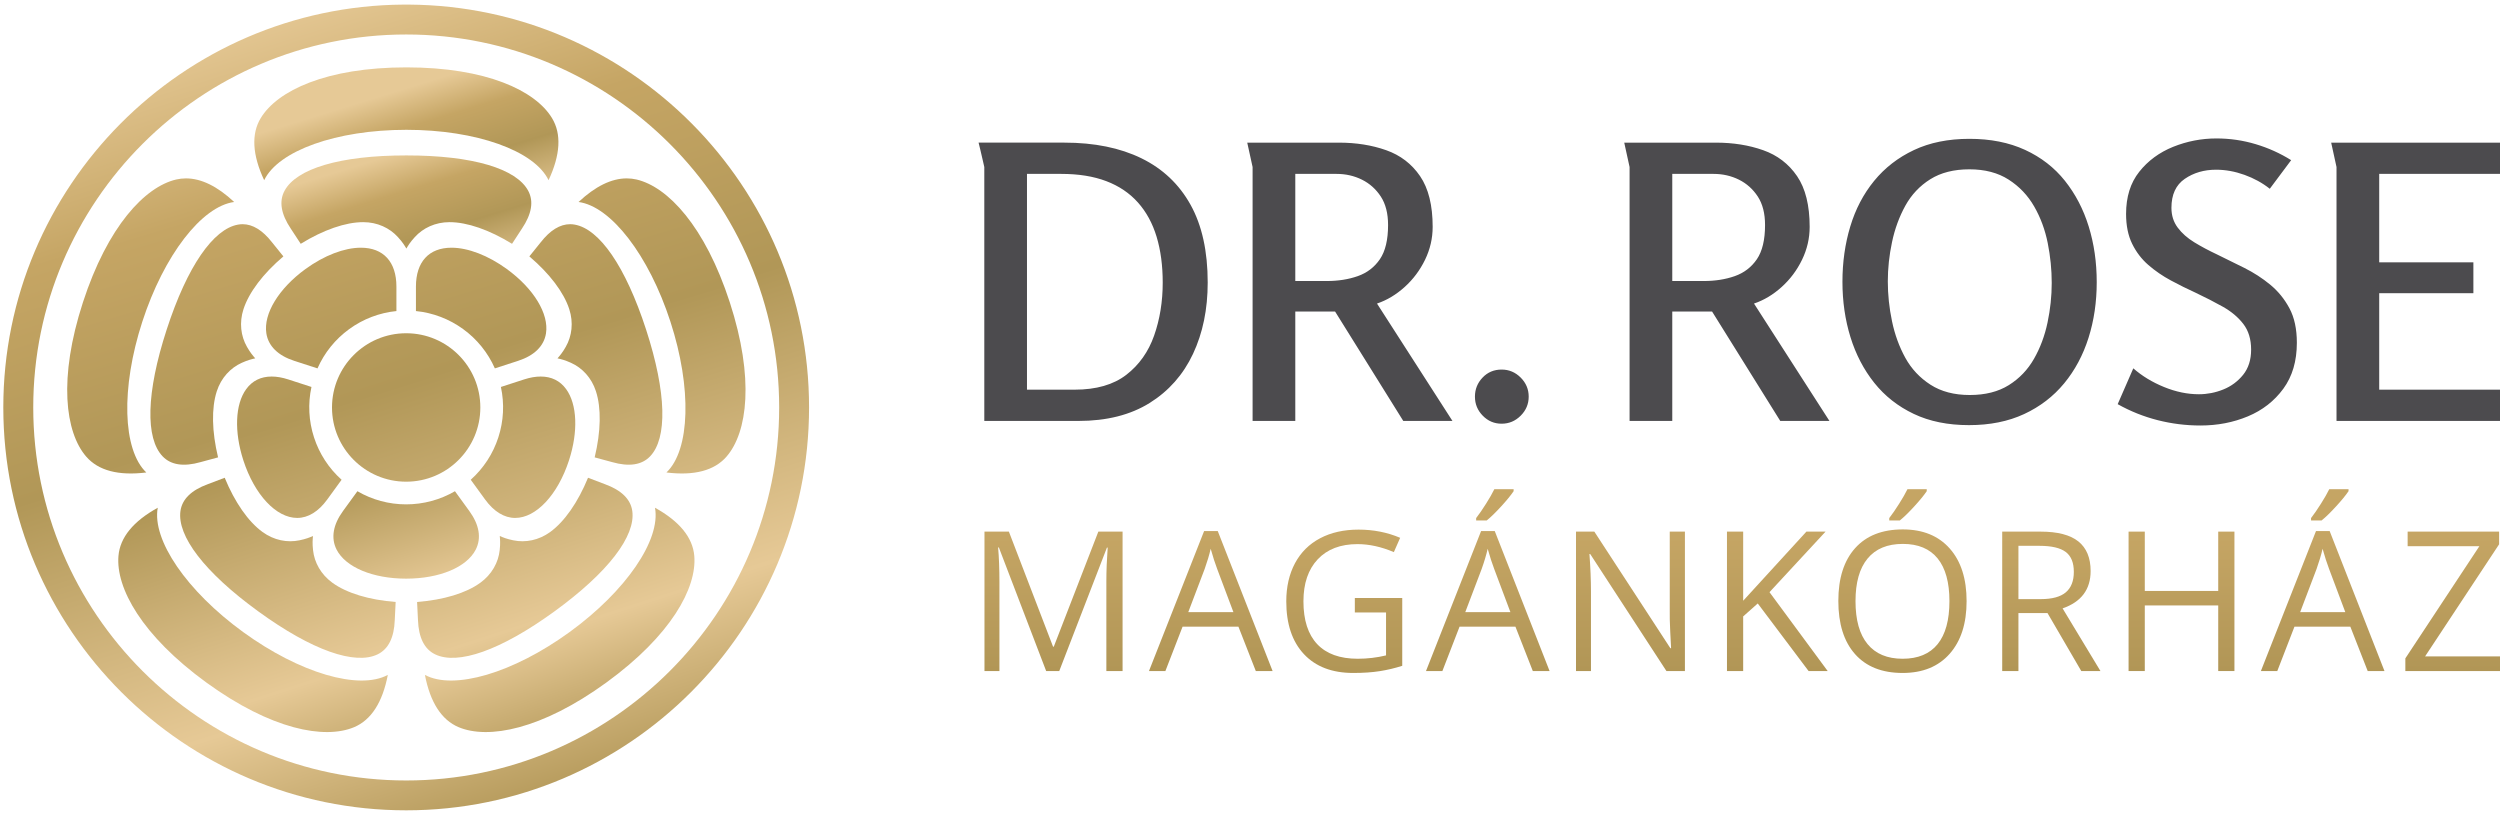 <svg xmlns="http://www.w3.org/2000/svg" width="272" height="89" viewBox="0 0 272 89">
  <defs>
    <linearGradient id="drrose-logo--color-a" x1="34.301%" x2="65.844%" y1=".059%" y2="100.399%">
      <stop offset="0%" stop-color="#E6C996"/>
      <stop offset="21%" stop-color="#C5A564"/>
      <stop offset="47%" stop-color="#B19757"/>
      <stop offset="80%" stop-color="#E6C996"/>
      <stop offset="100%" stop-color="#B19656"/>
      <stop offset="100%" stop-color="#B19656"/>
    </linearGradient>
    <linearGradient id="drrose-logo--color-b" x1="33.225%" x2="116.797%" y1="32.614%" y2="131.246%">
      <stop offset="0%" stop-color="#E6C996"/>
      <stop offset="21%" stop-color="#C5A564"/>
      <stop offset="47%" stop-color="#B19757"/>
      <stop offset="80%" stop-color="#E6C996"/>
      <stop offset="100%" stop-color="#B19656"/>
      <stop offset="100%" stop-color="#B19656"/>
    </linearGradient>
    <linearGradient id="drrose-logo--color-c" x1="-32.223%" x2="162.626%" y1="-185.949%" y2="387.597%">
      <stop offset="0%" stop-color="#E6C996"/>
      <stop offset="21%" stop-color="#C5A564"/>
      <stop offset="47%" stop-color="#B19757"/>
      <stop offset="80%" stop-color="#E6C996"/>
      <stop offset="100%" stop-color="#B19656"/>
      <stop offset="100%" stop-color="#B19656"/>
    </linearGradient>
    <linearGradient id="drrose-logo--color-d" x1="-35.158%" x2="135.947%" y1="-221.094%" y2="323.58%">
      <stop offset="0%" stop-color="#E6C996"/>
      <stop offset="21%" stop-color="#C5A564"/>
      <stop offset="47%" stop-color="#B19757"/>
      <stop offset="80%" stop-color="#E6C996"/>
      <stop offset="100%" stop-color="#B19656"/>
      <stop offset="100%" stop-color="#B19656"/>
    </linearGradient>
    <linearGradient id="drrose-logo--color-e" x1="22.717%" x2="124.434%" y1="17.873%" y2="138.504%">
      <stop offset="0%" stop-color="#E6C996"/>
      <stop offset="21%" stop-color="#C5A564"/>
      <stop offset="47%" stop-color="#B19757"/>
      <stop offset="80%" stop-color="#E6C996"/>
      <stop offset="100%" stop-color="#B19656"/>
      <stop offset="100%" stop-color="#B19656"/>
    </linearGradient>
    <linearGradient id="drrose-logo--color-f" x1="35.622%" x2="84.356%" y1="-37.009%" y2="236.977%">
      <stop offset="0%" stop-color="#E6C996"/>
      <stop offset="21%" stop-color="#C5A564"/>
      <stop offset="47%" stop-color="#B19757"/>
      <stop offset="80%" stop-color="#E6C996"/>
      <stop offset="100%" stop-color="#B19656"/>
      <stop offset="100%" stop-color="#B19656"/>
    </linearGradient>
    <linearGradient id="drrose-logo--color-g" x1="29.072%" x2="87.508%" y1="-71.007%" y2="265.159%">
      <stop offset="0%" stop-color="#E6C996"/>
      <stop offset="21%" stop-color="#C5A564"/>
      <stop offset="47%" stop-color="#B19757"/>
      <stop offset="80%" stop-color="#E6C996"/>
      <stop offset="100%" stop-color="#B19656"/>
      <stop offset="100%" stop-color="#B19656"/>
    </linearGradient>
    <linearGradient id="drrose-logo--color-h" x1="-14.679%" x2="79.61%" y1="-120.319%" y2="129.298%">
      <stop offset="0%" stop-color="#E6C996"/>
      <stop offset="21%" stop-color="#C5A564"/>
      <stop offset="47%" stop-color="#B19757"/>
      <stop offset="80%" stop-color="#E6C996"/>
      <stop offset="100%" stop-color="#B19656"/>
      <stop offset="100%" stop-color="#B19656"/>
    </linearGradient>
    <linearGradient id="drrose-logo--color-i" x1="-24.232%" x2="93.71%" y1="-149.739%" y2="163.809%">
      <stop offset="0%" stop-color="#E6C996"/>
      <stop offset="21%" stop-color="#C5A564"/>
      <stop offset="47%" stop-color="#B19757"/>
      <stop offset="80%" stop-color="#E6C996"/>
      <stop offset="100%" stop-color="#B19656"/>
      <stop offset="100%" stop-color="#B19656"/>
    </linearGradient>
    <linearGradient id="drrose-logo--color-j" x1="-24.12%" x2="70.165%" y1="-147.588%" y2="102.003%">
      <stop offset="0%" stop-color="#E6C996"/>
      <stop offset="21%" stop-color="#C5A564"/>
      <stop offset="47%" stop-color="#B19757"/>
      <stop offset="80%" stop-color="#E6C996"/>
      <stop offset="100%" stop-color="#B19656"/>
      <stop offset="100%" stop-color="#B19656"/>
    </linearGradient>
    <linearGradient id="drrose-logo--color-k" x1="-34.971%" x2="82.972%" y1="-175.801%" y2="137.747%">
      <stop offset="0%" stop-color="#E6C996"/>
      <stop offset="21%" stop-color="#C5A564"/>
      <stop offset="47%" stop-color="#B19757"/>
      <stop offset="80%" stop-color="#E6C996"/>
      <stop offset="100%" stop-color="#B19656"/>
      <stop offset="100%" stop-color="#B19656"/>
    </linearGradient>
    <linearGradient id="drrose-logo--color-l" x1="28.479%" x2="77.215%" y1="-87.515%" y2="186.472%">
      <stop offset="0%" stop-color="#E6C996"/>
      <stop offset="21%" stop-color="#C5A564"/>
      <stop offset="47%" stop-color="#B19757"/>
      <stop offset="80%" stop-color="#E6C996"/>
      <stop offset="100%" stop-color="#B19656"/>
      <stop offset="100%" stop-color="#B19656"/>
    </linearGradient>
    <linearGradient id="drrose-logo--color-m" x1="22.41%" x2="80.848%" y1="-116.754%" y2="219.413%">
      <stop offset="0%" stop-color="#E6C996"/>
      <stop offset="21%" stop-color="#C5A564"/>
      <stop offset="47%" stop-color="#B19757"/>
      <stop offset="80%" stop-color="#E6C996"/>
      <stop offset="100%" stop-color="#B19656"/>
      <stop offset="100%" stop-color="#B19656"/>
    </linearGradient>
    <linearGradient id="drrose-logo--color-n" x1="-19.43%" x2="175.411%" y1="-156.213%" y2="417.292%">
      <stop offset="0%" stop-color="#E6C996"/>
      <stop offset="21%" stop-color="#C5A564"/>
      <stop offset="47%" stop-color="#B19757"/>
      <stop offset="80%" stop-color="#E6C996"/>
      <stop offset="100%" stop-color="#B19656"/>
      <stop offset="100%" stop-color="#B19656"/>
    </linearGradient>
    <linearGradient id="drrose-logo--color-o" x1="-18.504%" x2="114.371%" y1="-235.738%" y2="336.076%">
      <stop offset="0%" stop-color="#E6C996"/>
      <stop offset="21%" stop-color="#C5A564"/>
      <stop offset="47%" stop-color="#B19757"/>
      <stop offset="80%" stop-color="#E6C996"/>
      <stop offset="100%" stop-color="#B19656"/>
      <stop offset="100%" stop-color="#B19656"/>
    </linearGradient>
    <linearGradient id="drrose-logo--color-p" x1="-62.236%" x2="112.445%" y1="-164.081%" y2="169.863%">
      <stop offset="0%" stop-color="#E6C996"/>
      <stop offset="21%" stop-color="#C5A564"/>
      <stop offset="47%" stop-color="#B19757"/>
      <stop offset="80%" stop-color="#E6C996"/>
      <stop offset="100%" stop-color="#B19656"/>
      <stop offset="100%" stop-color="#B19656"/>
    </linearGradient>
    <linearGradient id="drrose-logo--color-q" x1="-27.325%" x2="105.571%" y1="-283.945%" y2="287.869%">
      <stop offset="0%" stop-color="#E6C996"/>
      <stop offset="21%" stop-color="#C5A564"/>
      <stop offset="47%" stop-color="#B19757"/>
      <stop offset="80%" stop-color="#E6C996"/>
      <stop offset="100%" stop-color="#B19656"/>
      <stop offset="100%" stop-color="#B19656"/>
    </linearGradient>
    <linearGradient id="drrose-logo--color-r" x1="49.994%" x2="49.994%" y1="3.313%" y2="99.757%">
      <stop offset="0%" stop-color="#C5A564"/>
      <stop offset="100%" stop-color="#B19656"/>
      <stop offset="100%" stop-color="#B19656"/>
    </linearGradient>
    <linearGradient id="drrose-logo--color-s" x1="50.004%" x2="50.004%" y1="3.709%" y2="99.758%">
      <stop offset="0%" stop-color="#C5A564"/>
      <stop offset="100%" stop-color="#B19656"/>
      <stop offset="100%" stop-color="#B19656"/>
    </linearGradient>
    <linearGradient id="drrose-logo--color-t" x1="50.004%" x2="50.004%" y1="4.622%" y2="98.433%">
      <stop offset="0%" stop-color="#C5A564"/>
      <stop offset="100%" stop-color="#B19656"/>
      <stop offset="100%" stop-color="#B19656"/>
    </linearGradient>
    <linearGradient id="drrose-logo--color-u" x1="49.993%" x2="49.993%" y1="25.876%" y2="99.813%">
      <stop offset="0%" stop-color="#C5A564"/>
      <stop offset="100%" stop-color="#B19656"/>
      <stop offset="100%" stop-color="#B19656"/>
    </linearGradient>
    <linearGradient id="drrose-logo--color-v" x1="50%" x2="50%" y1="3.313%" y2="99.757%">
      <stop offset="0%" stop-color="#C5A564"/>
      <stop offset="100%" stop-color="#B19656"/>
      <stop offset="100%" stop-color="#B19656"/>
    </linearGradient>
    <linearGradient id="drrose-logo--color-w" x1="49.991%" x2="49.991%" y1="3.313%" y2="99.757%">
      <stop offset="0%" stop-color="#C5A564"/>
      <stop offset="100%" stop-color="#B19656"/>
      <stop offset="100%" stop-color="#B19656"/>
    </linearGradient>
    <linearGradient id="drrose-logo--color-x" x1="49.997%" x2="49.997%" y1="25.608%" y2="98.778%">
      <stop offset="0%" stop-color="#C5A564"/>
      <stop offset="100%" stop-color="#B19656"/>
      <stop offset="100%" stop-color="#B19656"/>
    </linearGradient>
    <linearGradient id="drrose-logo--color-y" x1="50%" x2="50%" y1="3.313%" y2="99.757%">
      <stop offset="0%" stop-color="#C5A564"/>
      <stop offset="100%" stop-color="#B19656"/>
      <stop offset="100%" stop-color="#B19656"/>
    </linearGradient>
    <linearGradient id="drrose-logo--color-z" x1="50.004%" x2="50.004%" y1="3.313%" y2="99.757%">
      <stop offset="0%" stop-color="#C5A564"/>
      <stop offset="100%" stop-color="#B19656"/>
      <stop offset="100%" stop-color="#B19656"/>
    </linearGradient>
    <linearGradient id="drrose-logo--color-A" x1="50%" x2="50%" y1="25.876%" y2="99.813%">
      <stop offset="0%" stop-color="#C5A564"/>
      <stop offset="100%" stop-color="#B19656"/>
      <stop offset="100%" stop-color="#B19656"/>
    </linearGradient>
    <linearGradient id="drrose-logo--color-B" x1="50.005%" x2="50.005%" y1="3.313%" y2="99.757%">
      <stop offset="0%" stop-color="#C5A564"/>
      <stop offset="100%" stop-color="#B19656"/>
      <stop offset="100%" stop-color="#B19656"/>
    </linearGradient>
  </defs>
  <g fill="none" fill-rule="evenodd">
    <path fill="url(#drrose-logo--color-a)" fill-rule="nonzero" d="M43.854,0.501 C19.839,0.684 0.36,20.276 0.36,44.33 C0.36,68.503 20.022,88.163 44.194,88.163 C68.363,88.163 88.026,68.503 88.026,44.33 C88.026,20.276 68.546,0.684 44.532,0.501 L43.854,0.501 Z M3.617,44.33 C3.617,21.96 21.818,3.752 44.194,3.752 C66.567,3.752 84.774,21.96 84.774,44.33 C84.774,66.706 66.567,84.915 44.194,84.915 C21.818,84.915 3.617,66.706 3.617,44.33 Z"/>
    <path fill="url(#drrose-logo--color-b)" fill-rule="nonzero" d="M28.368,12.849 C27.323,14.572 27.451,16.844 28.742,19.606 C30.276,16.4 36.607,14.123 44.213,14.123 C51.82,14.123 58.15,16.4 59.684,19.606 C60.975,16.844 61.103,14.572 60.058,12.849 C58.254,9.863 52.922,7.33 44.213,7.33 C35.504,7.33 30.173,9.863 28.368,12.849 Z"/>
    <path fill="url(#drrose-logo--color-c)" fill-rule="nonzero" d="M45.254,31.181 L45.254,33.843 C47.108,34.029 48.88,34.706 50.388,35.804 C51.9,36.9 53.091,38.376 53.841,40.081 L56.374,39.258 C58.135,38.686 59.184,37.653 59.403,36.276 C59.741,34.147 58.069,31.395 55.136,29.265 C53.111,27.792 50.918,26.95 49.124,26.95 C46.665,26.95 45.254,28.492 45.254,31.181 L45.254,31.181 Z"/>
    <path fill="url(#drrose-logo--color-d)" d="M36.122,44.333 C36.122,48.789 39.738,52.408 44.192,52.408 C48.646,52.408 52.261,48.789 52.261,44.333 C52.261,39.876 48.646,36.257 44.192,36.257 C39.738,36.257 36.122,39.876 36.122,44.333 L36.122,44.333 Z"/>
    <path fill="url(#drrose-logo--color-e)" fill-rule="nonzero" d="M30.952,20.767 C30.343,21.909 30.573,23.288 31.635,24.871 L32.718,26.526 C35.188,25.006 37.594,24.17 39.519,24.17 C41.054,24.17 42.396,24.799 43.3,25.803 C43.789,26.335 44.016,26.708 44.213,27.044 C44.411,26.708 44.638,26.335 45.124,25.803 C46.03,24.799 47.371,24.17 48.907,24.17 C50.831,24.17 53.24,25.006 55.71,26.526 L56.789,24.871 C57.852,23.288 58.082,21.909 57.474,20.767 C56.194,18.362 51.477,16.909 44.213,16.909 C36.948,16.909 32.231,18.362 30.952,20.767 L30.952,20.767 Z"/>
    <path fill="url(#drrose-logo--color-f)" fill-rule="nonzero" d="M19.166,19.531 C15.77,20.328 11.714,24.615 9.022,32.898 C6.331,41.178 7.095,47.033 9.374,49.672 C10.69,51.198 12.89,51.78 15.918,51.405 C13.342,48.955 13.134,42.23 15.485,34.997 C17.834,27.764 21.956,22.445 25.478,21.976 C23.651,20.268 21.894,19.409 20.238,19.409 C19.877,19.409 19.519,19.449 19.166,19.531 Z"/>
    <path fill="url(#drrose-logo--color-g)" fill-rule="nonzero" d="M25.898,24.438 C23.217,24.911 20.38,28.949 18.135,35.858 C15.889,42.767 15.811,47.699 17.703,49.661 C18.601,50.593 19.986,50.802 21.819,50.279 L23.726,49.763 C23.045,46.944 22.995,44.395 23.588,42.565 C24.062,41.106 25.075,40.023 26.308,39.472 C26.967,39.174 27.391,39.073 27.77,38.988 C27.512,38.696 27.229,38.365 26.872,37.739 C26.199,36.567 26.016,35.096 26.491,33.637 C27.086,31.807 28.623,29.774 30.832,27.896 L29.59,26.357 C28.569,25.05 27.496,24.392 26.394,24.392 C26.23,24.392 26.066,24.407 25.898,24.438 L25.898,24.438 Z"/>
    <path fill="url(#drrose-logo--color-h)" fill-rule="nonzero" d="M12.888,60.488 C12.594,63.964 15.419,69.146 22.464,74.267 C29.509,79.384 35.312,80.468 38.528,79.116 C40.384,78.335 41.618,76.422 42.195,73.428 C39.07,75.121 32.61,73.24 26.457,68.77 C20.304,64.299 16.519,58.735 17.163,55.242 C14.494,56.716 13.057,58.48 12.888,60.488 L12.888,60.488 Z"/>
    <path fill="url(#drrose-logo--color-i)" fill-rule="nonzero" d="M22.599,52.683 C20.81,53.337 19.812,54.319 19.633,55.6 C19.256,58.3 22.219,62.245 28.096,66.516 C33.972,70.786 38.64,72.384 41.09,71.189 C42.255,70.624 42.881,69.372 42.95,67.466 L43.047,65.494 C40.156,65.271 37.717,64.531 36.161,63.401 C34.918,62.498 34.202,61.2 34.059,59.856 C33.978,59.139 34.014,58.705 34.051,58.317 C33.694,58.474 33.292,58.641 32.585,58.785 C31.262,59.064 29.807,58.785 28.565,57.882 C27.009,56.752 25.552,54.661 24.447,51.98 L22.599,52.683 Z"/>
    <path fill="url(#drrose-logo--color-j)" fill-rule="nonzero" d="M61.969,68.77 C55.816,73.24 49.355,75.121 46.23,73.428 C46.808,76.422 48.041,78.335 49.899,79.116 C53.114,80.468 58.916,79.384 65.962,74.267 C73.007,69.146 75.83,63.964 75.539,60.488 C75.369,58.48 73.931,56.716 71.263,55.242 C71.906,58.735 68.122,64.299 61.969,68.77 Z"/>
    <path fill="url(#drrose-logo--color-k)" fill-rule="nonzero" d="M59.86,57.882 C58.619,58.785 57.163,59.064 55.841,58.785 C55.133,58.641 54.731,58.474 54.374,58.317 C54.412,58.705 54.446,59.139 54.367,59.856 C54.224,61.2 53.507,62.498 52.264,63.401 C50.71,64.531 48.27,65.271 45.379,65.494 L45.476,67.466 C45.547,69.372 46.171,70.624 47.335,71.189 C49.785,72.384 54.454,70.786 60.33,66.516 C66.208,62.245 69.169,58.3 68.793,55.6 C68.615,54.319 67.616,53.337 65.827,52.683 L63.978,51.98 C62.875,54.661 61.418,56.752 59.86,57.882 L59.86,57.882 Z"/>
    <path fill="url(#drrose-logo--color-l)" fill-rule="nonzero" d="M62.947,21.976 C66.469,22.445 70.591,27.764 72.942,34.997 C75.292,42.23 75.084,48.955 72.509,51.405 C75.536,51.78 77.735,51.198 79.052,49.672 C81.332,47.033 82.094,41.178 79.403,32.898 C76.712,24.615 72.656,20.328 69.26,19.531 C68.906,19.449 68.549,19.409 68.187,19.409 C66.531,19.409 64.775,20.268 62.947,21.976 L62.947,21.976 Z"/>
    <path fill="url(#drrose-logo--color-m)" fill-rule="nonzero" d="M58.834,26.357 L57.594,27.896 C59.803,29.774 61.341,31.807 61.936,33.637 C62.41,35.096 62.227,36.567 61.554,37.739 C61.197,38.365 60.914,38.696 60.654,38.988 C61.034,39.073 61.458,39.174 62.117,39.472 C63.351,40.023 64.363,41.106 64.836,42.565 C65.431,44.395 65.381,46.944 64.7,49.763 L66.606,50.279 C68.441,50.802 69.823,50.593 70.721,49.661 C72.615,47.699 72.538,42.767 70.294,35.858 C68.047,28.949 65.209,24.911 62.527,24.438 C62.362,24.407 62.196,24.392 62.033,24.392 C60.93,24.392 59.857,25.05 58.834,26.357 L58.834,26.357 Z"/>
    <path fill="url(#drrose-logo--color-n)" fill-rule="nonzero" d="M33.24,29.267 C30.317,31.395 28.644,34.147 28.98,36.276 C29.198,37.653 30.247,38.686 32.009,39.258 L34.543,40.081 C35.294,38.376 36.484,36.9 37.996,35.804 C39.504,34.706 41.275,34.029 43.13,33.843 L43.13,31.181 C43.13,28.492 41.719,26.95 39.259,26.95 C37.464,26.95 35.272,27.792 33.24,29.267 L33.24,29.267 Z"/>
    <path fill="url(#drrose-logo--color-o)" fill-rule="nonzero" d="M26.785,42.339 C25.582,43.994 25.465,46.963 26.479,50.092 C27.697,53.836 30.051,56.349 32.333,56.351 L32.334,56.351 C33.521,56.351 34.651,55.658 35.601,54.349 L37.165,52.197 C35.776,50.956 34.741,49.367 34.166,47.591 C33.587,45.817 33.491,43.925 33.886,42.101 L31.354,41.279 C30.713,41.072 30.109,40.967 29.558,40.967 C28.381,40.967 27.448,41.428 26.785,42.339 L26.785,42.339 Z"/>
    <path fill="url(#drrose-logo--color-p)" fill-rule="nonzero" d="M44.181,54.875 C42.319,54.875 40.491,54.381 38.885,53.445 L37.319,55.6 C36.229,57.099 35.988,58.549 36.62,59.795 C37.6,61.717 40.571,62.957 44.189,62.958 L44.194,62.958 C47.813,62.957 50.782,61.717 51.762,59.795 C52.394,58.549 52.153,57.099 51.062,55.6 L49.499,53.445 C47.891,54.381 46.064,54.875 44.181,54.875 L44.181,54.875 Z"/>
    <path fill="url(#drrose-logo--color-q)" fill-rule="nonzero" d="M57.029,41.279 L54.498,42.101 C54.892,43.925 54.797,45.817 54.218,47.591 C53.643,49.367 52.607,50.956 51.217,52.197 L52.781,54.349 C53.733,55.658 54.864,56.351 56.051,56.351 C58.334,56.351 60.687,53.836 61.906,50.087 C62.92,46.963 62.8,43.994 61.598,42.339 C60.936,41.428 60.003,40.967 58.826,40.967 C58.273,40.967 57.669,41.072 57.029,41.279 L57.029,41.279 Z"/>
    <path fill="url(#drrose-logo--color-r)" fill-rule="nonzero" d="M119.5,57.84 L114.654,70.354 L114.571,70.354 L109.766,57.84 L107.111,57.84 L107.111,73.01 L108.738,73.01 L108.738,63.36 C108.738,61.894 108.69,60.627 108.594,59.561 L108.676,59.561 L113.823,73.01 L115.246,73.01 L120.433,59.582 L120.516,59.582 C120.42,60.897 120.372,62.114 120.372,63.235 L120.372,73.01 L122.136,73.01 L122.136,57.84 L119.5,57.84 L119.5,57.84 Z"/>
    <path fill="url(#drrose-logo--color-s)" fill-rule="nonzero" d="M131.008,57.778 L125.008,73.01 L126.794,73.01 L128.663,68.184 L134.742,68.184 L136.632,73.01 L138.459,73.01 L132.491,57.778 L131.008,57.778 L131.008,57.778 Z M131.07,61.897 C131.354,61.102 131.571,60.371 131.723,59.707 C131.965,60.571 132.2,61.302 132.428,61.897 L134.194,66.597 L129.284,66.597 L131.07,61.897 Z"/>
    <path fill="url(#drrose-logo--color-t)" fill-rule="nonzero" d="M143.631,58.561 C142.441,59.187 141.53,60.094 140.895,61.279 C140.264,62.466 139.947,63.848 139.947,65.426 C139.947,67.887 140.587,69.803 141.867,71.169 C143.146,72.536 144.935,73.218 147.231,73.218 C148.325,73.218 149.286,73.152 150.117,73.021 C150.945,72.891 151.762,72.697 152.564,72.44 L152.564,65.062 L147.406,65.062 L147.406,66.638 L150.801,66.638 L150.801,71.308 C149.797,71.55 148.77,71.672 147.719,71.672 C145.781,71.672 144.315,71.143 143.315,70.085 C142.315,69.026 141.814,67.472 141.814,65.426 C141.814,63.474 142.334,61.949 143.371,60.849 C144.409,59.749 145.852,59.2 147.696,59.2 C148.965,59.2 150.282,59.489 151.651,60.07 L152.337,58.514 C150.941,57.919 149.43,57.622 147.812,57.622 C146.214,57.622 144.819,57.934 143.631,58.561 L143.631,58.561 Z"/>
    <path fill="url(#drrose-logo--color-u)" fill-rule="nonzero" d="M162.586,53.222 C162.365,53.673 162.062,54.201 161.679,54.809 C161.296,55.418 160.936,55.938 160.606,56.365 L160.606,56.625 L161.757,56.625 C162.201,56.267 162.722,55.757 163.324,55.101 C163.925,54.444 164.379,53.889 164.683,53.44 L164.683,53.222 L162.586,53.222 L162.586,53.222 Z M161.144,57.778 L155.148,73.01 L156.931,73.01 L158.798,68.184 L164.881,68.184 L166.77,73.01 L168.595,73.01 L162.628,57.778 L161.144,57.778 L161.144,57.778 Z M161.207,61.897 C161.492,61.102 161.708,60.371 161.861,59.707 C162.102,60.571 162.339,61.302 162.567,61.897 L164.331,66.597 L159.422,66.597 L161.207,61.897 Z"/>
    <path fill="url(#drrose-logo--color-v)" fill-rule="nonzero" d="M181.669,57.84 L181.669,66.547 C181.656,66.981 181.674,67.707 181.721,68.721 C181.771,69.734 181.802,70.333 181.814,70.521 L181.733,70.521 L173.463,57.84 L171.469,57.84 L171.469,73.01 L173.098,73.01 L173.098,64.386 C173.098,63.142 173.044,61.773 172.932,60.278 L173.015,60.278 L181.308,73.01 L183.319,73.01 L183.319,57.84 L181.669,57.84 L181.669,57.84 Z"/>
    <polygon fill="url(#drrose-logo--color-w)" fill-rule="nonzero" points="196.537 57.84 189.657 65.362 189.657 57.84 187.894 57.84 187.894 73.01 189.657 73.01 189.657 67.065 191.244 65.655 196.775 73.01 198.851 73.01 192.521 64.428 198.621 57.84 196.537 57.84"/>
    <path fill="url(#drrose-logo--color-x)" fill-rule="nonzero" d="M207.533,53.222 C207.312,53.673 207.01,54.201 206.625,54.809 C206.242,55.418 205.883,55.938 205.551,56.365 L205.551,56.625 L206.703,56.625 C207.145,56.267 207.669,55.757 208.269,55.101 C208.871,54.444 209.325,53.889 209.629,53.44 L209.629,53.222 L207.533,53.222 L207.533,53.222 Z M201.837,59.64 C200.619,61.001 200.011,62.914 200.011,65.384 C200.011,67.873 200.616,69.803 201.831,71.169 C203.044,72.536 204.769,73.218 207.004,73.218 C209.19,73.218 210.896,72.523 212.125,71.132 C213.352,69.741 213.966,67.832 213.966,65.405 C213.966,62.969 213.355,61.059 212.13,59.677 C210.904,58.294 209.203,57.6 207.024,57.6 C204.783,57.6 203.055,58.28 201.837,59.64 L201.837,59.64 Z M203.191,70.078 C202.314,69.017 201.879,67.458 201.879,65.405 C201.879,63.378 202.314,61.833 203.191,60.771 C204.066,59.709 205.342,59.177 207.024,59.177 C208.697,59.177 209.962,59.706 210.817,60.76 C211.67,61.815 212.099,63.365 212.099,65.405 C212.099,67.466 211.67,69.026 210.812,70.085 C209.953,71.143 208.683,71.672 207.004,71.672 C205.337,71.672 204.066,71.141 203.191,70.078 L203.191,70.078 Z"/>
    <path fill="url(#drrose-logo--color-y)" fill-rule="nonzero" d="M217.84,57.84 L217.84,73.01 L219.605,73.01 L219.605,66.702 L222.769,66.702 L226.443,73.01 L228.529,73.01 L224.41,66.193 C226.443,65.487 227.46,64.132 227.46,62.127 C227.46,60.693 227.015,59.621 226.126,58.907 C225.237,58.195 223.863,57.84 222.002,57.84 L217.84,57.84 L217.84,57.84 Z M219.605,59.386 L221.898,59.386 C223.205,59.386 224.155,59.608 224.747,60.05 C225.337,60.493 225.633,61.216 225.633,62.219 C225.633,63.208 225.343,63.95 224.761,64.445 C224.18,64.938 223.268,65.185 222.021,65.185 L219.605,65.185 L219.605,59.386 L219.605,59.386 Z"/>
    <polygon fill="url(#drrose-logo--color-z)" fill-rule="nonzero" points="241.343 57.84 241.343 64.295 233.353 64.295 233.353 57.84 231.589 57.84 231.589 73.01 233.353 73.01 233.353 65.871 241.343 65.871 241.343 73.01 243.107 73.01 243.107 57.84 241.343 57.84"/>
    <path fill="url(#drrose-logo--color-A)" fill-rule="nonzero" d="M253.425,53.222 C253.203,53.673 252.901,54.201 252.516,54.809 C252.132,55.418 251.774,55.938 251.442,56.365 L251.442,56.625 L252.592,56.625 C253.036,56.267 253.56,55.757 254.159,55.101 C254.763,54.444 255.216,53.889 255.521,53.44 L255.521,53.222 L253.425,53.222 L253.425,53.222 Z M251.981,57.778 L245.984,73.01 L247.768,73.01 L249.636,68.184 L255.718,68.184 L257.606,73.01 L259.432,73.01 L253.466,57.778 L251.981,57.778 L251.981,57.778 Z M252.044,61.897 C252.328,61.102 252.546,60.371 252.697,59.707 C252.94,60.571 253.176,61.302 253.403,61.897 L255.168,66.597 L250.259,66.597 L252.044,61.897 Z"/>
    <polygon fill="url(#drrose-logo--color-B)" fill-rule="nonzero" points="261.951 57.84 261.951 59.428 269.755 59.428 261.702 71.631 261.702 73.01 272.131 73.01 272.131 71.413 263.851 71.413 271.903 59.219 271.903 57.84 261.951 57.84"/>
    <path fill="#4C4B4E" fill-rule="nonzero" d="M126.504 30.742C126.504 28.889 126.282 27.23 125.84 25.763 125.397 24.298 124.72 23.055 123.807 22.031 122.896 21.008 121.747 20.234 120.365 19.709 118.982 19.183 117.352 18.92 115.471 18.92L111.736 18.92 111.736 42.396 116.922 42.396C119.271 42.396 121.146 41.857 122.542 40.78 123.938 39.701 124.948 38.277 125.57 36.507 126.192 34.738 126.504 32.814 126.504 30.742M131.398 30.742C131.398 33.644 130.865 36.23 129.802 38.497 128.736 40.764 127.16 42.548 125.073 43.848 122.984 45.148 120.406 45.798 117.336 45.798L107.092 45.798 107.092 18.173C107.092 18.145 107.043 17.932 106.946 17.531 106.849 17.131 106.752 16.716 106.657 16.286 106.559 15.857 106.497 15.602 106.47 15.518L115.802 15.518C119.064 15.518 121.857 16.085 124.181 17.219 126.504 18.353 128.287 20.039 129.532 22.279 130.777 24.519 131.398 27.339 131.398 30.742M166.322 43.154C166.322 43.956 166.031 44.648 165.451 45.227 164.87 45.809 164.178 46.099 163.377 46.099 162.575 46.099 161.89 45.809 161.323 45.227 160.755 44.648 160.473 43.956 160.473 43.154 160.473 42.352 160.75 41.66 161.304 41.081 161.857 40.499 162.547 40.209 163.377 40.209 164.178 40.209 164.87 40.499 165.451 41.081 166.031 41.66 166.322 42.352 166.322 43.154M181.943 18.92L181.943 30.575 185.359 30.575C186.604 30.575 187.731 30.399 188.741 30.043 189.749 29.689 190.552 29.075 191.147 28.205 191.74 27.335 192.037 26.094 192.037 24.481 192.037 23.223 191.774 22.193 191.25 21.386 190.724 20.581 190.039 19.967 189.196 19.548 188.353 19.13 187.434 18.92 186.439 18.92L181.943 18.92 181.943 18.92zM176.717 15.519L186.687 15.519C188.569 15.519 190.283 15.792 191.831 16.341 193.379 16.886 194.609 17.829 195.523 19.166 196.435 20.504 196.891 22.343 196.891 24.682 196.891 25.931 196.614 27.122 196.061 28.263 195.508 29.403 194.769 30.39 193.842 31.226 192.917 32.062 191.914 32.662 190.835 33.027L199.043 45.798 193.692 45.798 186.273 33.893 181.943 33.893 181.943 45.798 177.298 45.798 177.298 18.174 176.717 15.519zM140.928 18.92L140.928 30.575 144.343 30.575C145.589 30.575 146.714 30.399 147.724 30.043 148.733 29.689 149.535 29.075 150.131 28.205 150.724 27.335 151.022 26.094 151.022 24.481 151.022 23.223 150.759 22.193 150.234 21.386 149.708 20.581 149.023 19.967 148.181 19.548 147.337 19.13 146.418 18.92 145.421 18.92L140.928 18.92 140.928 18.92zM135.7 15.519L145.67 15.519C147.552 15.519 149.265 15.792 150.814 16.341 152.362 16.886 153.593 17.829 154.506 19.166 155.419 20.504 155.874 22.343 155.874 24.682 155.874 25.931 155.598 27.122 155.045 28.263 154.49 29.403 153.751 30.39 152.826 31.226 151.898 32.062 150.898 32.662 149.818 33.027L158.026 45.798 152.676 45.798 145.256 33.893 140.928 33.893 140.928 45.798 136.282 45.798 136.282 18.174 135.7 15.519zM214.311 42.977C215.997 42.977 217.415 42.618 218.564 41.898 219.71 41.18 220.622 40.226 221.3 39.036 221.977 37.847 222.469 36.534 222.771 35.096 223.075 33.659 223.228 32.221 223.228 30.782 223.228 29.345 223.083 27.899 222.794 26.448 222.503 24.997 222.012 23.668 221.32 22.466 220.63 21.263 219.703 20.287 218.54 19.542 217.379 18.796 215.956 18.422 214.27 18.422 212.583 18.422 211.165 18.782 210.019 19.5 208.87 20.22 207.964 21.181 207.3 22.382 206.638 23.585 206.153 24.906 205.851 26.345 205.546 27.782 205.394 29.206 205.394 30.616 205.394 32.056 205.546 33.499 205.851 34.95 206.153 36.404 206.638 37.73 207.3 38.934 207.964 40.136 208.878 41.111 210.04 41.858 211.199 42.603 212.624 42.977 214.311 42.977M214.228 46.254C211.932 46.254 209.928 45.846 208.214 45.03 206.498 44.215 205.068 43.088 203.92 41.651 202.774 40.212 201.91 38.553 201.328 36.672 200.748 34.793 200.458 32.787 200.458 30.658 200.458 28.529 200.741 26.525 201.309 24.643 201.874 22.764 202.739 21.111 203.901 19.686 205.062 18.264 206.505 17.143 208.235 16.327 209.961 15.513 211.974 15.105 214.27 15.105 216.565 15.105 218.583 15.505 220.325 16.307 222.067 17.11 223.513 18.229 224.659 19.666 225.806 21.106 226.672 22.764 227.252 24.643 227.833 26.525 228.124 28.542 228.124 30.7 228.124 32.856 227.827 34.875 227.231 36.755 226.636 38.636 225.753 40.288 224.578 41.712 223.402 43.136 221.95 44.249 220.222 45.051 218.493 45.853 216.496 46.254 214.228 46.254M241.147 15.063C242.612 15.063 244.036 15.27 245.419 15.685 246.803 16.099 248.087 16.681 249.278 17.426L246.953 20.538C246.152 19.903 245.232 19.397 244.196 19.023 243.159 18.651 242.128 18.464 241.106 18.464 239.805 18.464 238.671 18.795 237.703 19.459 236.736 20.123 236.252 21.174 236.252 22.611 236.252 23.44 236.481 24.16 236.938 24.769 237.393 25.378 237.995 25.909 238.741 26.364 239.489 26.821 240.303 27.256 241.188 27.671 242.156 28.144 243.152 28.633 244.175 29.144 245.198 29.656 246.138 30.263 246.996 30.969 247.852 31.675 248.552 32.531 249.091 33.541 249.63 34.55 249.898 35.802 249.898 37.294 249.898 39.286 249.408 40.951 248.427 42.293 247.444 43.635 246.158 44.636 244.568 45.3 242.979 45.964 241.257 46.295 239.405 46.295 237.828 46.295 236.279 46.101 234.76 45.715 233.238 45.328 231.787 44.748 230.404 43.973L232.104 40.074C233.044 40.903 234.158 41.581 235.444 42.106 236.73 42.632 237.995 42.894 239.239 42.894 240.151 42.894 241.036 42.722 241.894 42.375 242.751 42.031 243.469 41.498 244.052 40.78 244.631 40.06 244.922 39.147 244.922 38.041 244.922 36.907 244.637 35.975 244.071 35.242 243.505 34.509 242.764 33.888 241.852 33.375 240.94 32.864 239.957 32.358 238.907 31.861 237.995 31.446 237.089 30.997 236.191 30.513 235.292 30.03 234.476 29.469 233.743 28.833 233.009 28.197 232.422 27.43 231.981 26.531 231.538 25.633 231.317 24.547 231.317 23.276 231.317 21.423 231.793 19.895 232.748 18.693 233.701 17.489 234.933 16.583 236.438 15.974 237.947 15.368 239.516 15.063 241.147 15.063"/>
    <polygon fill="#4C4B4E" fill-rule="nonzero" points="253.632 15.519 272.131 15.519 272.131 18.92 258.858 18.92 258.858 28.542 269.104 28.542 269.104 31.903 258.858 31.903 258.858 42.397 272.131 42.397 272.131 45.798 254.213 45.798 254.213 18.173"/>
  </g>
</svg>
